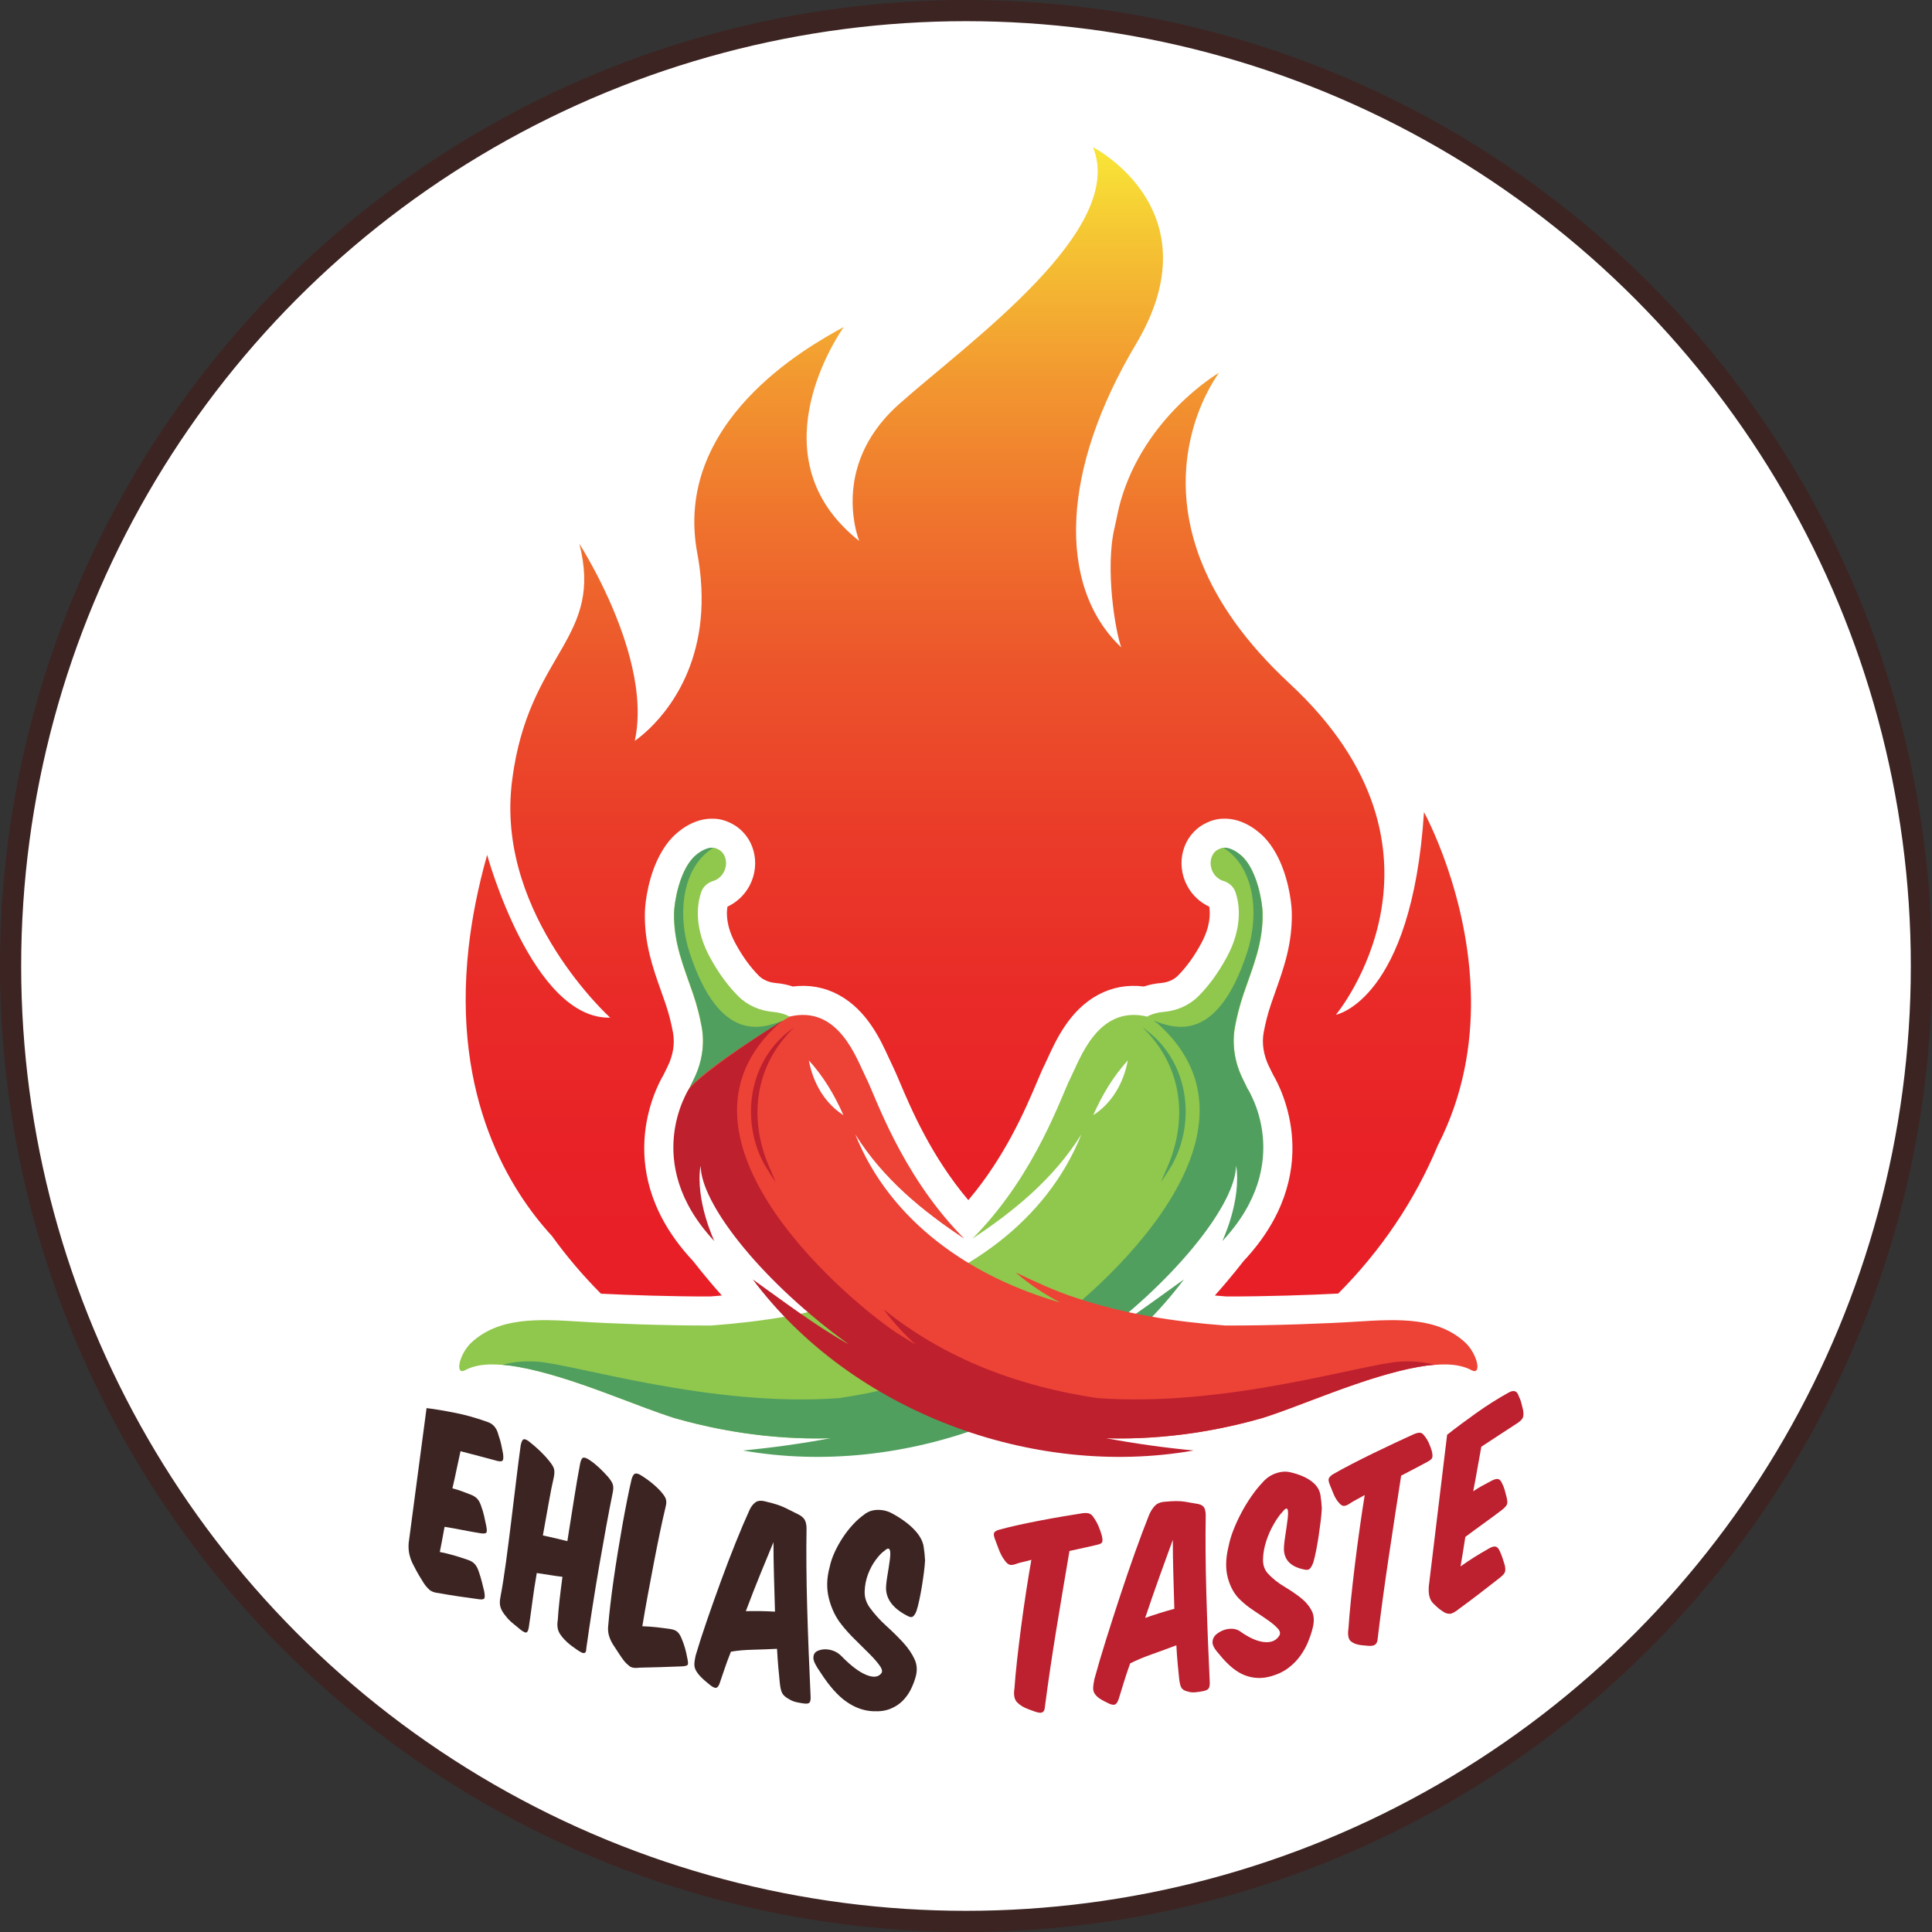 <?xml version="1.0" encoding="UTF-8"?>
<svg id="Layer_2" data-name="Layer 2" xmlns="http://www.w3.org/2000/svg" xmlns:xlink="http://www.w3.org/1999/xlink" viewBox="0 0 456.182 456.182">
  <rect x="0" y="0" width="456.182" height="456.182" fill="#333333" stroke="none"/>
  <defs>
    <style>
      .cls-1, .cls-2 {
        fill: #fff;
      }

      .cls-2 {
        stroke: #3c2422;
        stroke-miterlimit: 10;
        stroke-width: 5px;
      }

      .cls-3 {
        fill: #90c74d;
      }

      .cls-4 {
        fill: #519f5f;
      }

      .cls-5 {
        fill: #bd202e;
      }

      .cls-6 {
        fill: #3c2422;
      }

      .cls-7 {
        fill: #be202e;
      }

      .cls-8 {
        fill: #ed4236;
      }

      .cls-9 {
        fill: url(#linear-gradient);
      }
    </style>
    <linearGradient id="linear-gradient" x1="228.641" y1="330.748" x2="228.641" y2="30.393" gradientUnits="userSpaceOnUse">
      <stop offset="0" stop-color="#e81d27"/>
      <stop offset=".174" stop-color="#e82027"/>
      <stop offset=".315" stop-color="#e92a28"/>
      <stop offset=".446" stop-color="#ea3b29"/>
      <stop offset=".57" stop-color="#ec532b"/>
      <stop offset=".689" stop-color="#ef722d"/>
      <stop offset=".804" stop-color="#f29830"/>
      <stop offset=".914" stop-color="#f5c533"/>
      <stop offset="1" stop-color="#f9ed37"/>
    </linearGradient>
  </defs>
  <g id="Layer_1-2" data-name="Layer 1">
    <circle class="cls-2" cx="228.091" cy="228.091" r="225.591"/>
    <g>
      <g>
        <path class="cls-9" d="m347.321,235.652v-.024c-.339-24.441-11.089-43.861-11.089-43.861-2.9,44.476-20.8,47.842-20.8,47.842,0,0,31.944-38.407-10.9-78.178-10.632-9.86-17.009-19.365-20.579-28.074-.205-.473-.394-.946-.567-1.403-9.608-25.182,4.012-43.349,4.477-43.948-.536.3-17.552,10.412-23.259,30.305-.615,2.12-.946,4.232-1.419,6.211-2.333,9.765.197,24.685,1.568,28.342-7.558-7.125-11.263-17.71-10.609-30.463.615-12.114,5.162-26.183,14.084-41.158,18.656-31.306-9.49-46.147-10.152-46.486,7.968,19.546-29.052,45.816-45.769,60.641-11.223,9.986-11.61,21.186-10.648,27.428.047.307.094.591.142.875.449,2.514,1.088,4.043,1.088,4.043-1.403-1.119-2.68-2.254-3.791-3.421-.252-.236-.489-.481-.709-.733-18.136-19.751.457-45.832.851-46.383-8.717,4.713-40.401,22.463-34.593,53.453.394,2.096.662,4.106.82,6.045,1.876,21.793-9.687,33.473-14.014,37.02-.969.812-1.568,1.198-1.568,1.198.449-2.018.654-4.098.678-6.227.095-5.864-1.253-12.043-3.129-17.749-.126-.41-.268-.812-.402-1.206-4.083-11.822-10.222-21.32-10.222-21.32,5.564,21.942-10.837,25.339-15.44,52.791-.197,1.214-.378,2.483-.544,3.807-.032.284-.055.552-.079.828-3.058,30.604,23.33,54.439,23.33,54.439-18.404.449-29.052-38.423-29.052-38.423-2.207,7.803-3.61,15.085-4.374,21.872-3.98,35.72,9.947,57.536,19.673,68.105,3.468,4.824,7.346,9.379,11.578,13.627,6.55.331,16.599.67,25.773.654.938-.071,1.86-.15,2.766-.229-4.185-4.697-6.597-7.921-6.778-8.126-19.397-20.674-8.93-40.693-6.991-43.972l.985-2.018c1.277-2.577,1.718-5.407,1.253-7.953-.426-2.364-1.033-4.69-1.797-6.92-.323-.954-.654-1.892-.985-2.814-1.986-5.588-4.043-11.365-3.854-18.758.063-2.609.938-8.867,3.744-13.832.804-1.45,1.718-2.711,2.68-3.72,1.08-1.143,4.918-4.768,10.01-4.461,1.364.047,2.774.457,4.209,1.23,5.092,2.719,6.896,9.285,4.035,14.636-1.166,2.167-3.011,3.893-5.186,4.894-.284,1.655-.276,4.666,1.868,8.646,1.639,3.034,3.492,5.596,5.509,7.629.386.386.836.725,1.332.985.788.426,1.695.686,2.688.772,1.411.118,2.759.394,4.035.82,3.846-.481,7.456.173,10.774,1.947,6.747,3.61,9.994,10.735,11.933,14.991.276.591.512,1.119.717,1.521.497.985,1.025,2.23,1.758,3.949,2.696,6.368,7.495,17.679,16.26,28.035,8.772-10.356,13.572-21.667,16.268-28.035.725-1.718,1.253-2.964,1.758-3.949.197-.402.441-.93.709-1.521,1.947-4.256,5.194-11.381,11.941-14.991,3.31-1.773,6.928-2.428,10.766-1.947,1.277-.426,2.632-.701,4.035-.82.993-.087,1.907-.347,2.695-.772.497-.26.946-.599,1.332-.985,2.018-2.033,3.87-4.595,5.501-7.629,2.152-3.98,2.152-6.991,1.876-8.646-2.183-1.001-4.028-2.727-5.186-4.894-2.861-5.352-1.056-11.917,4.028-14.636,1.442-.772,2.853-1.182,4.209-1.23,5.099-.307,8.938,3.318,10.018,4.461.962,1.009,1.876,2.27,2.68,3.72,2.798,4.965,3.673,11.223,3.744,13.832.181,7.393-1.868,13.17-3.854,18.758-.331.922-.662,1.86-.985,2.814-.764,2.231-1.371,4.556-1.805,6.92-.457,2.546-.016,5.375,1.253,7.953l.993,2.018c1.939,3.279,12.406,23.298-6.991,43.972-.189.205-2.593,3.429-6.778,8.126.906.079,1.828.158,2.766.229,9.45.016,19.83-.347,26.356-.686,10.057-10.088,18.096-21.942,23.534-35.002,6.014-11.736,7.968-23.755,7.819-34.782Z"/>
        <g>
          <path class="cls-1" d="m162.034,204.806c-2.055,3.647-2.84,8.669-2.893,10.691-.178,7.229,2.315,12.833,4.477,19.179.973,2.837,1.624,5.535,2.057,7.901.73,4.031.057,8.358-1.852,12.226-.555,1.128-.999,2.034-1.116,2.275-.38.585-11.219,17.657,5.969,35.976,0,0-4.549-9.547-3.282-17.794.035.277.058.556.09.845.849,9.18,14.864,26.856,34.972,41.351-7.899-4.439-15.113-9.937-22.715-15.36,23.284,31.141,65.99,47.089,104.116,40.396-6.931-.663-13.828-1.622-20.654-2.896,3.8.111,7.431.021,10.842-.205.01-.001.02-.001.03-.002.825-.055,1.637-.117,2.435-.187.045-.004.09-.008.136-.012.777-.069,1.541-.143,2.291-.224.037-.004.074-.008.111-.012,3.915-.424,7.446-.997,10.49-1.595.099-.019.193-.039.291-.058.482-.096.952-.192,1.408-.288.137-.029.271-.058.406-.086.412-.088.811-.176,1.2-.263.139-.031.277-.062.412-.093.371-.085.729-.168,1.078-.251.132-.031.266-.063.395-.094.345-.083.674-.164.995-.245.11-.027.226-.055.333-.083.413-.104.809-.206,1.179-.303.62-.175,1.184-.321,1.664-.453.201-.048.41-.112.643-.182l.015.008c.596-.168,1.232-.373,1.899-.601.69-.234,1.404-.476,2.172-.747.994-.364,2.049-.735,3.143-1.142,6.009-2.239,13.381-5.169,20.456-7.325,3.324-1.007,6.582-1.854,9.617-2.392.625-.113,1.243-.211,1.852-.294.671-.089,1.326-.148,1.957-.199.978-.081,1.932-.116,2.838-.098.015.008.023-.007.038.001.008-.015.023-.007.023-.007,2.288.056,4.297.488,5.879,1.353,2.544,1.361,1.428-3.833-1.471-6.533-6.489-5.965-15.52-5.577-25.726-4.922-6.338.416-19.604.946-30.892.914-12.013-.9-23.937-2.712-35.363-6.559-4.843-1.567-9.429-3.723-14.147-5.955,3.217,2.773,6.745,5.109,10.476,7.069-20.686-5.893-40.047-18.867-48.364-39.692,6.593,10.539,15.903,18.111,25.764,24.654-.359-.348-.695-.703-1.046-1.066-14.098-14.75-19.979-32.661-22.159-36.924-2.221-4.402-6.421-17.262-18.082-14.469-1.298-.694-2.655-.993-3.837-1.092-3.173-.278-6.109-1.528-8.325-3.771-2.018-2.03-4.398-4.99-6.668-9.194-3.563-6.604-3.167-12.158-1.995-15.406.463-1.289,1.569-2.192,2.803-2.557.999-.298,1.924-1.021,2.492-2.083,1.048-1.959.519-4.416-1.212-5.342-.266-.142-.922-.446-1.256-.415-1.969-.199-4.021,1.554-4.722,2.299-.633.662-1.186,1.461-1.669,2.333Zm22.855,36.186c.05-.031.094-.059.142-.089-.047.031-.084.056-.136.09-.007.002-.015.007-.022.01.004-.003.014-.009.017-.011Zm.818-.511c.23-.143.411-.254.532-.329-.066.042-.133.085-.234.15-.081.046-.202.122-.298.18Zm13.445,22.827c-4.334-2.748-7.176-7.521-8.17-12.942,3.496,3.877,5.986,8.033,8.17,12.942Z"/>
          <path class="cls-1" d="m293.58,202.474c-.701-.746-2.753-2.499-4.722-2.299-.334-.032-.99.272-1.256.415-1.731.926-2.26,3.383-1.212,5.342.568,1.062,1.493,1.785,2.492,2.083,1.233.365,2.339,1.268,2.803,2.557,1.172,3.248,1.567,8.802-1.995,15.406-2.27,4.204-4.65,7.164-6.668,9.194-2.216,2.243-5.152,3.493-8.325,3.771-1.182.099-2.54.399-3.837,1.092-11.661-2.793-15.86,10.067-18.082,14.469-2.179,4.263-8.061,22.174-22.159,36.924-.351.363-.687.718-1.046,1.066,9.861-6.542,19.171-14.114,25.764-24.654-8.317,20.825-27.678,33.799-48.364,39.692,3.731-1.96,7.259-4.295,10.476-7.069-4.718,2.232-9.305,4.388-14.147,5.955-11.426,3.847-23.35,5.659-35.363,6.559-11.288.033-24.554-.498-30.892-.914-10.206-.655-19.237-1.043-25.726,4.922-2.899,2.7-4.015,7.894-1.471,6.533,1.582-.866,3.591-1.298,5.879-1.353,0,0,.015-.008.023.007.015-.008.023.007.038-.001.906-.017,1.86.018,2.838.098.631.052,1.286.11,1.957.199.609.083,1.227.181,1.852.294,3.035.538,6.293,1.386,9.617,2.392,7.074,2.155,14.447,5.086,20.456,7.325,1.095.408,2.15.778,3.143,1.142.768.271,1.482.512,2.172.747.667.227,1.303.433,1.899.601l.015-.008c.233.07.442.134.643.182.48.133,1.045.278,1.664.453.37.097.766.199,1.179.303.107.027.223.055.333.083.321.08.65.161.995.245.129.031.263.062.395.094.349.083.707.166,1.078.251.136.031.274.062.412.093.389.087.789.175,1.2.263.135.029.269.058.406.086.456.096.926.192,1.408.288.098.019.192.039.291.058,3.044.598,6.575,1.17,10.49,1.595.037.004.074.008.111.012.75.081,1.514.155,2.291.224.045.004.09.008.136.012.799.07,1.61.132,2.435.187.01.001.02.001.03.002,3.411.226,7.042.316,10.842.205-6.826,1.274-13.723,2.233-20.654,2.896,38.126,6.693,80.832-9.256,104.116-40.396-7.602,5.422-14.817,10.92-22.715,15.36,20.108-14.495,34.123-32.171,34.972-41.351.032-.288.056-.568.09-.845,1.266,8.247-3.282,17.794-3.282,17.794,17.188-18.319,6.349-35.39,5.969-35.976-.118-.24-.561-1.147-1.116-2.275-1.909-3.868-2.583-8.195-1.852-12.226.432-2.367,1.084-5.064,2.057-7.901,2.163-6.346,4.656-11.95,4.477-19.179-.053-2.022-.838-7.044-2.893-10.691-.483-.872-1.036-1.671-1.669-2.333Zm-21.169,38.53c-.008-.004-.016-.008-.022-.01-.052-.033-.089-.058-.136-.09.048.03.092.057.142.089.003.002.013.009.017.011Zm-1.133-.702c-.102-.065-.169-.108-.234-.15.122.075.302.186.532.329-.096-.058-.217-.134-.298-.18Zm-4.977,10.065c-.995,5.421-3.836,10.194-8.17,12.942,2.185-4.909,4.674-9.065,8.17-12.942Z"/>
          <g>
            <path class="cls-3" d="m294.61,257.151l-.016-.03-.041-.076c-.008-.015-.031-.022-.039-.037-.241-.377-.438-.564-.438-.564-3.628-3.941-13.393-10.325-19.053-13.841-.829-.53-1.556-.979-2.166-1.354-.141-.081-.258-.154-.39-.22-.023-.007-.055-.029-.078-.036-.149-.096-.274-.184-.391-.258-.289-.176-.524-.324-.719-.433-.266-.169-.415-.265-.415-.265-11.664-2.797-15.864,10.066-18.086,14.469-2.179,4.263-8.061,22.174-22.159,36.924-.351.363-.687.718-1.046,1.066,9.861-6.542,19.171-14.114,25.764-24.654-8.317,20.825-27.678,33.799-48.364,39.692,3.731-1.96,7.259-4.295,10.476-7.069-4.718,2.232-9.305,4.388-14.147,5.955-11.426,3.847-23.35,5.659-35.363,6.559-11.288.033-24.554-.498-30.892-.914-10.206-.655-19.237-1.043-25.726,4.922-2.899,2.7-4.015,7.894-1.471,6.533,1.582-.866,3.591-1.298,5.879-1.353,0,0,.015-.008.023.007.015-.008.023.007.038-.001.906-.017,1.86.018,2.838.098.631.052,1.286.11,1.957.199.609.083,1.227.181,1.852.294,3.035.538,6.293,1.386,9.617,2.392,7.074,2.155,14.447,5.086,20.456,7.325,1.095.408,2.15.778,3.143,1.142.768.271,1.482.512,2.172.747.667.227,1.303.433,1.899.601l.015-.008c.233.07.442.134.643.182.48.133,1.045.278,1.664.453,11.013,2.892,41.387,9.35,71.538-4.484,1.183-.555,2.366-1.11,3.533-1.696.955-.472,1.902-.959,2.841-1.462,27.604-14.77,41.96-36.865,50.747-50.838.435-.681.815-1.352,1.198-1.985,3.18-5.597,4.11-9.756,4.089-12.706.006-.354.004-.684-.028-.998-.051-.46-.109-.896-.19-1.301-.278-1.429-.781-2.406-1.166-2.98Zm-36.479,6.157c2.185-4.909,4.674-9.065,8.17-12.942-.995,5.421-3.836,10.194-8.17,12.942Z"/>
            <g>
              <path class="cls-3" d="m298.142,215.497c.178,7.229-2.315,12.833-4.477,19.179-.973,2.837-1.625,5.535-2.057,7.901-.73,4.031-.057,8.358,1.852,12.226.649,1.318,1.149,2.342,1.149,2.342-2.051-2.052-5.078-4.447-8.296-6.793-.416-.301-.836-.61-1.263-.915-1.024-.733-2.052-1.454-3.073-2.146-.628-.433-1.256-.866-1.87-1.273-3.301-2.235-6.269-4.036-7.909-5.063-.867-.543-1.342-.92-1.342-.92,1.298-.695,2.657-.995,3.84-1.094,3.173-.278,6.109-1.528,8.325-3.771,2.018-2.03,4.398-4.99,6.668-9.194,3.563-6.604,3.167-12.158,1.995-15.406-.463-1.289-1.569-2.192-2.803-2.557-.999-.298-1.924-1.021-2.492-2.083-1.048-1.959-.519-4.416,1.212-5.342.266-.142.922-.447,1.256-.415,2.005.11,4.072,1.649,4.773,2.395,3.276,3.425,4.446,10.443,4.511,12.928Z"/>
              <path class="cls-4" d="m298.091,215.402c.178,7.229-2.315,12.833-4.477,19.179-.973,2.837-1.625,5.535-2.057,7.901-.73,4.031-.057,8.358,1.852,12.226.649,1.318,1.149,2.342,1.149,2.342-2.051-2.052-21.551-15.653-22.166-16.06,4.66,1.731,14.859,5.767,22.015-15.916,3.128-9.479,1.678-20.459-5.549-24.9,1.969-.2,4.021,1.553,4.722,2.299,3.276,3.425,4.446,10.443,4.511,12.928Z"/>
            </g>
            <g>
              <path class="cls-4" d="m269.812,242.625c9.366,9.07,10.536,21.319,6.204,32.067-.614,1.473-1.287,2.919-1.875,4.443.894-1.299,1.711-2.671,2.571-4.025,5.784-10.304,4.066-24.974-6.9-32.485Z"/>
              <path class="cls-4" d="m294.559,257.051s-.017.009-.019.011c-.072-.077-.147-.157-.223-.241l-.008-.015c-3.852-3.996-13.702-10.646-19.286-14.203-.829-.53-1.942-1.305-2.628-1.611.039.037.595.378.793.547,31.11,27.529-18.972,67.707-27.98,73.404-1.417.898-2.798,1.746-4.16,2.568,2.776-2.514,5.33-5.299,7.613-8.36-14.719,11.86-32.22,18.279-50.477,20.964-30.332,2.265-62.7-8.102-71.532-8.612-3.34-.2-5.98.181-8.023.767.631.052,1.286.11,1.957.199.609.083,1.227.181,1.852.294,3.035.538,6.293,1.386,9.617,2.392,7.074,2.155,14.447,5.086,20.456,7.325,1.095.408,2.15.778,3.143,1.142.768.271,1.482.512,2.172.747.667.227,1.303.433,1.899.601l.015-.008c.233.07.442.134.643.182.48.133,1.045.278,1.664.453,6.271,1.646,18.824,4.444,34.034,3.999-6.826,1.274-13.723,2.233-20.654,2.896,38.126,6.693,80.832-9.256,104.116-40.396-7.602,5.422-14.817,10.92-22.715,15.36,20.108-14.495,34.123-32.171,34.972-41.351.032-.288.056-.568.09-.845,1.266,8.247-3.282,17.794-3.282,17.794,17.49-18.641,5.951-36.004,5.951-36.004Z"/>
            </g>
          </g>
          <g>
            <g>
              <path class="cls-3" d="m159.141,215.497c-.178,7.229,2.315,12.833,4.477,19.179.973,2.837,1.625,5.535,2.057,7.901.73,4.031.057,8.358-1.852,12.226-.649,1.318-1.149,2.342-1.149,2.342,2.051-2.052,5.078-4.447,8.296-6.793.416-.301.836-.61,1.263-.915,1.024-.733,2.052-1.454,3.073-2.146.628-.433,1.256-.866,1.87-1.273,3.301-2.235,6.269-4.036,7.909-5.063.867-.543,1.342-.92,1.342-.92-1.298-.695-2.657-.995-3.84-1.094-3.173-.278-6.109-1.528-8.325-3.771-2.018-2.03-4.398-4.99-6.668-9.194-3.563-6.604-3.167-12.158-1.995-15.406.463-1.289,1.569-2.192,2.803-2.557.999-.298,1.924-1.021,2.492-2.083,1.048-1.959.519-4.416-1.212-5.342-.266-.142-.922-.447-1.256-.415-2.005.11-4.072,1.649-4.773,2.395-3.276,3.425-4.446,10.443-4.511,12.928Z"/>
              <path class="cls-4" d="m159.192,215.402c-.178,7.229,2.315,12.833,4.477,19.179.973,2.837,1.625,5.535,2.057,7.901.73,4.031.057,8.358-1.852,12.226-.649,1.318-1.149,2.342-1.149,2.342,2.051-2.052,21.551-15.653,22.166-16.06-4.66,1.731-14.859,5.767-22.015-15.916-3.128-9.479-1.678-20.459,5.549-24.9-1.969-.2-4.021,1.553-4.722,2.299-3.276,3.425-4.446,10.443-4.511,12.928Z"/>
            </g>
            <path class="cls-8" d="m161.508,260.13c-.08.405-.138.841-.19,1.301-.032.314-.033.644-.028.998-.02,2.95.91,7.109,4.089,12.706.382.633.763,1.304,1.198,1.985,8.787,13.973,23.143,36.068,50.747,50.838.939.502,1.886.99,2.841,1.462,1.167.585,2.35,1.141,3.533,1.696,30.151,13.834,60.524,7.376,71.538,4.484.62-.175,1.184-.321,1.664-.453.201-.048.41-.112.643-.182l.015.008c.596-.168,1.232-.373,1.899-.601.69-.234,1.404-.476,2.172-.747.994-.364,2.049-.735,3.143-1.142,6.009-2.239,13.381-5.169,20.456-7.325,3.324-1.007,6.582-1.854,9.617-2.392.625-.113,1.243-.211,1.852-.294.671-.089,1.326-.148,1.957-.199.978-.081,1.932-.116,2.838-.098.015.008.023-.007.038.001.008-.015.023-.007.023-.007,2.288.056,4.297.488,5.879,1.353,2.544,1.361,1.428-3.833-1.471-6.533-6.489-5.965-15.52-5.577-25.726-4.922-6.338.416-19.604.946-30.892.914-12.013-.9-23.937-2.712-35.363-6.559-4.843-1.567-9.429-3.723-14.147-5.955,3.217,2.773,6.745,5.109,10.476,7.069-20.686-5.893-40.047-18.867-48.364-39.692,6.593,10.539,15.903,18.111,25.764,24.654-.359-.348-.695-.703-1.046-1.066-14.098-14.75-19.979-32.661-22.159-36.924-2.222-4.402-6.422-17.265-18.086-14.469,0,0-.149.096-.415.265-.195.11-.43.257-.719.433-.117.074-.243.162-.391.258-.023.007-.055.029-.078.036-.133.065-.25.139-.39.22-.61.375-1.337.823-2.166,1.354-5.66,3.516-15.425,9.9-19.053,13.841,0,0-.197.187-.438.564-.008.015-.031.022-.039.037l-.041.076-.016.03c-.385.573-.888,1.55-1.166,2.98Zm29.474-9.764c3.496,3.877,5.986,8.033,8.17,12.942-4.334-2.748-7.176-7.521-8.17-12.942Z"/>
            <g>
              <path class="cls-7" d="m187.472,242.625c-9.366,9.07-10.536,21.319-6.204,32.067.614,1.473,1.287,2.919,1.875,4.443-.894-1.299-1.711-2.671-2.571-4.025-5.784-10.304-4.066-24.974,6.9-32.485Z"/>
              <path class="cls-7" d="m162.725,257.051s.017.009.019.011c.072-.077.147-.157.223-.241l.008-.015c3.852-3.996,13.702-10.646,19.286-14.203.829-.53,1.942-1.305,2.628-1.611-.039.037-.595.378-.793.547-31.11,27.529,18.972,67.707,27.98,73.404,1.417.898,2.798,1.746,4.16,2.568-2.776-2.514-5.33-5.299-7.613-8.36,14.719,11.86,32.22,18.279,50.477,20.964,30.332,2.265,62.7-8.102,71.532-8.612,3.34-.2,5.98.181,8.023.767-.631.052-1.286.11-1.957.199-.609.083-1.227.181-1.852.294-3.035.538-6.293,1.386-9.617,2.392-7.074,2.155-14.447,5.086-20.456,7.325-1.095.408-2.15.778-3.143,1.142-.768.271-1.482.512-2.172.747-.667.227-1.303.433-1.899.601l-.015-.008c-.233.07-.442.134-.643.182-.48.133-1.045.278-1.664.453-6.271,1.646-18.824,4.444-34.034,3.999,6.826,1.274,13.723,2.233,20.654,2.896-38.126,6.693-80.832-9.256-104.116-40.396,7.602,5.422,14.817,10.92,22.715,15.36-20.108-14.495-34.123-32.171-34.972-41.351-.032-.288-.056-.568-.09-.845-1.266,8.247,3.282,17.794,3.282,17.794-17.49-18.641-5.951-36.004-5.951-36.004Z"/>
            </g>
          </g>
        </g>
      </g>
      <g>
        <path class="cls-6" d="m107.414,333.588c2.569.51,5.18,1.248,7.832,2.213,1.25.45,2.066,1.452,2.446,3.02.304.871.522,1.626.656,2.269.133.642.275,1.347.428,2.116.114.87.085,1.416-.086,1.64-.17.225-.581.264-1.226.115-1.33-.352-2.723-.724-4.176-1.116-1.456-.393-2.973-.786-4.551-1.185-.301,1.314-.602,2.707-.901,4.178-.301,1.471-.639,3.001-1.013,4.593.712.172,1.416.385,2.112.64.694.254,1.419.528,2.173.822.64.244,1.15.554,1.527.934.376.379.699.959.963,1.739.303.836.539,1.624.709,2.363.17.74.331,1.493.483,2.264.188.903.207,1.461.057,1.67-.152.209-.55.276-1.192.196-1.437-.225-2.898-.484-4.383-.779-1.486-.295-2.92-.553-4.303-.77-.188,1.049-.375,2.068-.561,3.058-.188.99-.374,1.951-.56,2.882,1.12.218,2.205.478,3.255.784,1.049.305,2.176.668,3.381,1.085.64.207,1.159.512,1.555.92.396.408.727,1.003.991,1.784.302.875.547,1.687.737,2.434.189.748.378,1.515.568,2.302.15.849.161,1.392.028,1.629-.133.237-.52.318-1.163.235-1.587-.215-3.208-.44-4.86-.68-1.653-.24-3.226-.503-4.717-.78-1.009-.087-1.761-.365-2.264-.824-.502-.46-.939-.979-1.31-1.552-.409-.633-.799-1.266-1.169-1.902-.37-.635-.796-1.427-1.278-2.375-.407-.754-.713-1.556-.915-2.404-.202-.848-.267-1.762-.193-2.745,1.404-10.615,2.812-21.241,4.225-31.88,1.895.221,4.123.601,6.693,1.11Z"/>
        <path class="cls-6" d="m143.161,360.295c-.546,2.969-1.101,6.091-1.665,9.363-.565,3.274-1.109,6.59-1.633,9.951-.524,3.361-1,6.559-1.427,9.596 0.0.549-.098.889-.291,1.022-.195.132-.456.125-.786-.023-.329-.148-.725-.386-1.192-.718-.465-.332-.948-.682-1.451-1.048-1.044-.826-1.865-1.689-2.463-2.585-.599-.895-.781-2.01-.55-3.339.077-1.344.212-2.875.405-4.592.193-1.716.424-3.586.695-5.608-1.004-.114-2.017-.257-3.036-.429-1.02-.171-2.029-.327-3.026-.464-.422,2.43-.777,4.747-1.064,6.951-.287,2.205-.566,4.196-.834,5.976-.115.623-.287.988-.517,1.096-.229.108-.67-.08-1.319-.568-.612-.512-1.252-1.039-1.918-1.577-.668-.539-1.23-1.117-1.686-1.734-.571-.662-.97-1.326-1.198-1.987-.229-.662-.247-1.463-.057-2.405.456-2.401.894-5.153,1.312-8.257.42-3.103.829-6.291,1.229-9.563.4-3.27.791-6.487,1.173-9.65.38-3.162.744-5.989,1.088-8.482.191-.905.459-1.371.803-1.395.344-.023.841.246,1.493.806.691.537,1.437,1.189,2.244,1.958.806.769,1.517,1.538,2.134,2.31.654.786,1.048,1.425,1.183,1.924.135.499.125,1.133-.028,1.901-.385,1.667-.791,3.697-1.213,6.092-.424,2.395-.886,4.971-1.385,7.728.999.21,1.99.43,2.974.662.983.231,1.918.459,2.808.686.541-3.382,1.063-6.674,1.566-9.876.503-3.202.988-6.02,1.453-8.454.193-.915.474-1.381.843-1.398.369-.015.902.228,1.601.726.66.447,1.351,1.01,2.07,1.686.72.676,1.412,1.389,2.074,2.14.623.739,1.005,1.353,1.141,1.845.137.492.126,1.106-.029,1.844-.468,2.29-.976,4.919-1.521,7.889Z"/>
        <path class="cls-6" d="m156.029,393.64c-1.732.046-3.383.086-4.951.124-1.137.157-1.96.031-2.468-.368-.509-.401-.94-.828-1.292-1.283-.43-.556-.821-1.111-1.172-1.666-.352-.553-.82-1.272-1.405-2.153-.429-.677-.752-1.392-.966-2.144-.214-.75-.264-1.58-.147-2.485.117-1.414.284-3.039.498-4.877.214-1.836.468-3.778.761-5.827.293-2.049.615-4.159.966-6.329.351-2.169.712-4.297,1.084-6.385.37-2.087.742-4.067,1.114-5.94.371-1.873.734-3.563,1.086-5.071.234-.795.538-1.23.911-1.302.372-.072.891.122,1.558.578.707.429,1.472.979,2.297,1.647.825.669,1.553,1.358,2.183,2.068.629.71,1.013,1.307,1.151,1.792.138.485.109,1.096-.088,1.83-.434,1.811-.886,3.853-1.358,6.122-.473,2.27-.945,4.637-1.417,7.1-.472,2.464-.943,4.965-1.414,7.504-.472,2.541-.904,5.01-1.296,7.411,1.137.037,2.228.113,3.271.227,1.041.115,2.154.261,3.337.437.67.088,1.203.286,1.598.598.393.311.749.856,1.066,1.638.316.742.582,1.49.8,2.247.216.756.385,1.482.503,2.176.198.869.257,1.432.178,1.688-.079.257-.514.41-1.303.458-1.659.076-3.354.139-5.086.185Z"/>
        <path class="cls-6" d="m177.692,389.532c-1.934.051-3.635.202-5.106.464-.556,1.382-1.043,2.686-1.46,3.915-.418,1.23-.825,2.432-1.221,3.605-.238.618-.507.954-.804,1.01-.298.056-.744-.135-1.339-.575-.318-.264-.683-.568-1.1-.913-.416-.344-.821-.718-1.217-1.119-.396-.401-.732-.829-1.01-1.285-.276-.453-.435-.921-.475-1.401-.038-.479.059-1.26.297-2.344.712-2.426,1.594-5.16,2.643-8.207,1.05-3.047,2.151-6.148,3.303-9.304,1.151-3.155,2.324-6.217,3.518-9.186,1.193-2.967,2.288-5.54,3.285-7.713.358-.76.817-1.344,1.375-1.757.558-.411,1.375-.468,2.454-.172,1.876.427,3.395.915,4.555,1.479,1.16.566,2.26,1.114,3.302,1.648.76.419,1.251.924,1.472,1.521.219.598.31,1.344.27,2.241-.04,2.23-.05,4.904-.03,8.023.019,3.119.08,6.431.18,9.932.099,3.503.22,7.076.361,10.72.139,3.644.29,7.123.45,10.437.04.711-.04,1.19-.24,1.439-.201.248-.64.329-1.322.239-.682-.091-1.321-.207-1.923-.35-.601-.143-1.221-.418-1.86-.825-.64-.368-1.09-.788-1.35-1.259-.261-.471-.449-1.264-.57-2.381-.12-1.155-.24-2.408-.36-3.76-.12-1.35-.219-2.798-.3-4.339-1.918.094-3.844.167-5.777.216Zm5.298-8.994c-.08-2.835-.16-5.631-.24-8.388-.08-2.757-.12-5.43-.12-8.017-.92,2.207-1.947,4.705-3.084,7.492-1.138,2.786-2.284,5.72-3.439,8.803,2.27-.057,4.564-.02,6.882.11Z"/>
        <path class="cls-6" d="m195.877,389.533c1.103.222,2.037.721,2.801,1.505,2.168,2.221,4.079,3.675,5.728,4.379,1.649.703,2.837.64,3.562-.172.443-.401.393-1.002-.15-1.804-.543-.802-1.34-1.732-2.385-2.794-1.047-1.062-2.194-2.196-3.439-3.407-1.247-1.21-2.352-2.435-3.316-3.671-1.367-1.707-2.35-3.747-2.952-6.108-.602-2.362-.542-4.854.181-7.478.24-1.149.633-2.311,1.174-3.487.541-1.177,1.175-2.315,1.898-3.418.723-1.104,1.516-2.123,2.381-3.063.864-.939,1.719-1.707,2.563-2.303.282-.25.643-.485,1.086-.705.443-.219.945-.366,1.51-.442.563-.076,1.167-.071,1.811.012.644.083,1.308.283,1.994.6,1.047.534,2.114,1.192,3.203,1.972,1.088.781,2.015,1.614,2.78,2.508,1.007,1.178,1.603,2.353,1.784,3.537.181,1.182.293,2.265.333,3.246-.041.822-.131,1.78-.273,2.872-.141,1.093-.302,2.195-.484,3.306-.181,1.111-.384,2.182-.605,3.212-.222,1.03-.454,1.913-.696,2.648-.281.656-.574,1.074-.876,1.257-.302.184-.777.083-1.421-.3-3.466-1.818-5.076-4.195-4.834-7.037.039-.585.12-1.257.242-2.013.12-.757.242-1.503.362-2.241.121-.736.22-1.437.302-2.098.079-.661.1-1.199.06-1.613-.041-.414-.162-.666-.362-.758-.203-.091-.525.065-.967.467-.604.392-1.288,1.099-2.053,2.12-.766,1.023-1.388,2.179-1.872,3.473-.482,1.294-.744,2.635-.784,4.023-.04,1.389.362,2.668,1.208,3.832,1.126,1.539,2.424,2.977,3.894,4.307,1.47,1.331,2.798,2.641,3.988,3.936,1.188,1.296,2.095,2.629,2.721,4.008.624,1.379.654,2.899.09,4.561-.242.813-.595,1.681-1.057,2.601-.465.92-1.079,1.773-1.844,2.557-.767.783-1.722,1.418-2.871,1.895-1.148.478-2.527.681-4.136.598-2.174-.087-4.276-.838-6.304-2.252-2.03-1.414-4.067-3.713-6.114-6.897-1.122-1.584-1.685-2.734-1.684-3.44-0-.706.261-1.221.782-1.549.923-.475,1.936-.6,3.04-.379Z"/>
        <path class="cls-5" d="m255.928,365.467c-1.106.244-2.241.494-3.407.749-.483,2.825-.987,5.797-1.509,8.915-.523,3.12-1.047,6.276-1.569,9.471-.524,3.195-1.018,6.356-1.479,9.485-.463,3.129-.876,6.097-1.238,8.903-.04.551-.161.932-.362,1.14-.202.209-.474.304-.816.286-.343-.019-.744-.113-1.208-.282-.463-.17-.977-.358-1.541-.564-1.129-.413-2.015-.962-2.66-1.641-.645-.68-.846-1.769-.604-3.269.121-1.808.322-3.992.604-6.552.282-2.559.606-5.22.968-7.98.363-2.76.755-5.523,1.179-8.288.423-2.764.835-5.276,1.238-7.532-.684.194-1.36.364-2.025.512-.665.148-1.219.309-1.663.484-.605.221-1.098.269-1.481.144-.382-.123-.797-.511-1.239-1.164-.484-.651-.917-1.481-1.301-2.491-.384-1.009-.695-1.844-.938-2.505-.241-.7-.282-1.169-.121-1.408.16-.239.464-.442.907-.61,1.371-.389,2.934-.772,4.687-1.161,1.753-.387,3.536-.753,5.349-1.099,1.812-.345,3.593-.667,5.344-.962,1.75-.295,3.308-.552,4.675-.762.682-.065,1.195-.029,1.536.114.341.142.633.396.874.762.481.655.894,1.376,1.235,2.163.34.786.612,1.56.813,2.321.159.728.181,1.226.06,1.493-.121.269-.541.483-1.265.638-.924.216-1.938.449-3.043.692Z"/>
        <path class="cls-5" d="m271.983,390.604c-1.939.69-3.651,1.402-5.132,2.151-.56,1.566-1.051,3.031-1.472,4.399-.422,1.369-.833,2.705-1.233,4.009-.241.697-.512,1.121-.812,1.276-.301.154-.752.111-1.354-.131-.322-.159-.692-.341-1.114-.548-.421-.206-.832-.444-1.234-.714-.401-.269-.742-.586-1.025-.949-.28-.361-.441-.777-.482-1.243-.039-.466.06-1.28.301-2.443.723-2.663,1.617-5.69,2.68-9.085,1.064-3.395,2.177-6.861,3.34-10.399,1.162-3.537,2.344-6.987,3.546-10.35,1.201-3.361,2.301-6.296,3.301-8.798.36-.878.818-1.613,1.379-2.211.559-.596,1.378-.921,2.457-.981,1.876-.19,3.39-.202,4.546-.02,1.155.184,2.25.371,3.284.563.754.169,1.242.514,1.461,1.038.217.526.307,1.243.268,2.152-.039,2.243-.051,4.921-.029,8.033.018,3.113.079,6.405.179,9.873.098,3.47.218,7.004.357,10.602.139,3.599.287,7.028.446,10.289.04.697-.04,1.203-.238,1.518-.198.314-.636.54-1.311.673-.676.133-1.311.227-1.909.281-.597.055-1.213-.017-1.851-.214-.637-.158-1.086-.429-1.345-.815-.26-.385-.448-1.116-.568-2.193-.12-1.116-.239-2.329-.359-3.642-.12-1.311-.219-2.726-.299-4.24-1.913.725-3.841,1.433-5.779,2.12Zm5.301-10.74c-.08-2.809-.16-5.578-.239-8.309-.081-2.731-.119-5.39-.12-7.978-.919,2.509-1.945,5.346-3.083,8.508-1.14,3.162-2.289,6.474-3.448,9.938,2.28-.806,4.577-1.526,6.89-2.159Z"/>
        <path class="cls-5" d="m290.074,384.627c1.088-.139,2.008.054,2.761.588,2.136,1.511,4.009,2.34,5.625,2.505,1.615.164,2.775-.288,3.483-1.336.432-.545.383-1.131-.147-1.755-.531-.625-1.308-1.294-2.331-2.014-1.025-.72-2.148-1.479-3.371-2.282-1.224-.802-2.31-1.665-3.26-2.586-1.346-1.26-2.315-2.978-2.91-5.142-.595-2.165-.534-4.676.178-7.537.238-1.228.624-2.518,1.159-3.872.534-1.354,1.158-2.7,1.869-4.04.712-1.341,1.491-2.619,2.341-3.842.849-1.222,1.687-2.269,2.515-3.142.275-.342.631-.696,1.064-1.06.433-.363.925-.675,1.477-.935.551-.26,1.14-.453,1.769-.58.629-.127,1.276-.144,1.944-.052,1.02.193,2.058.502,3.116.927,1.057.425,1.955.957,2.698,1.601.976.849,1.552,1.83,1.727,2.955.176,1.123.283,2.169.322,3.137-.039.835-.127,1.823-.264,2.96-.137,1.139-.293,2.293-.468,3.464-.176,1.17-.372,2.307-.585,3.409-.214,1.102-.44,2.061-.674,2.875-.273.748-.556,1.261-.849,1.542-.293.282-.754.337-1.379.163-3.367-.687-4.942-2.537-4.704-5.459.038-.598.117-1.296.236-2.092.118-.796.236-1.582.353-2.359.117-.776.215-1.508.294-2.196.078-.687.097-1.232.059-1.633-.041-.401-.158-.613-.353-.64-.198-.025-.511.236-.943.782-.589.589-1.258,1.52-2.004,2.791-.748,1.273-1.357,2.633-1.831,4.085-.473,1.452-.729,2.878-.768,4.279-.04,1.402.354,2.55,1.182,3.437,1.101,1.171,2.37,2.185,3.804,3.035,1.433.851,2.726,1.727,3.882,2.634,1.155.908,2.034,1.946,2.641,3.12.605,1.175.634,2.686.087,4.532-.235.892-.576,1.875-1.025,2.946-.451,1.071-1.047,2.125-1.79,3.159-.744,1.034-1.675,1.98-2.794,2.833-1.118.853-2.464,1.506-4.038,1.949-2.126.624-4.188.559-6.182-.19-1.996-.749-4.006-2.381-6.029-4.894-1.11-1.217-1.667-2.182-1.666-2.888 0-.705.259-1.307.774-1.806.913-.778,1.915-1.235,3.004-1.376Z"/>
        <path class="cls-5" d="m334.08,346.74c-1.051.55-2.13,1.114-3.241,1.691-.46,2.959-.94,6.07-1.439,9.332-.499,3.265-.998,6.565-1.497,9.904-.501,3.34-.972,6.637-1.414,9.894-.442,3.257-.837,6.339-1.184,9.245-.038.562-.154.976-.347,1.24-.194.265-.453.435-.781.511-.328.076-.714.093-1.158.051-.444-.042-.938-.088-1.478-.139-1.083-.102-1.936-.406-2.556-.907-.62-.502-.815-1.536-.581-3.102.116-1.841.31-4.081.581-6.719.271-2.637.582-5.387.931-8.248.349-2.86.725-5.731,1.133-8.613.406-2.881.802-5.507,1.188-7.873-.657.382-1.305.739-1.944,1.071-.638.332-1.172.646-1.598.943-.582.388-1.057.572-1.426.553-.368-.017-.767-.291-1.194-.822-.467-.518-.884-1.228-1.254-2.133-.37-.903-.672-1.652-.905-2.247-.233-.633-.273-1.092-.117-1.375.155-.283.447-.57.876-.86,1.322-.767,2.829-1.582,4.515-2.454,1.686-.871,3.397-1.73,5.133-2.576,1.735-.846,3.438-1.659,5.107-2.439,1.669-.779,3.151-1.467,4.45-2.055.648-.254,1.135-.36,1.459-.311.324.047.6.221.829.52.457.522.847,1.129,1.171,1.82.323.692.579,1.391.77,2.096.151.683.171,1.176.057,1.476-.114.302-.513.633-1.199.989-.876.473-1.838.985-2.887,1.535Z"/>
        <path class="cls-5" d="m348.448,333.734c2.57-1.839,5.156-3.477,7.756-4.914,1.224-.682,2.021-.417,2.39.808.296.596.508,1.155.638,1.677.129.522.267,1.099.416,1.73.111.767.083,1.339-.084,1.718-.166.379-.564.787-1.193,1.221-1.296.849-2.66,1.738-4.093,2.665-1.434.928-2.937,1.916-4.51,2.957-.301,1.589-.601,3.257-.899,5.001-.301,1.746-.639,3.585-1.014,5.519.713-.479,1.417-.91,2.11-1.291.691-.379,1.412-.766,2.16-1.159.634-.338,1.138-.492,1.51-.455.371.037.689.325.95.864.298.562.53,1.135.698,1.719.166.586.325,1.193.474,1.827.185.732.203,1.273.056,1.619-.149.347-.54.774-1.172,1.277-1.414,1.079-2.861,2.148-4.338,3.208-1.479,1.061-2.915,2.115-4.308,3.166-.189,1.222-.377,2.412-.565,3.573-.189,1.163-.378,2.295-.565,3.396,1.13-.811,2.221-1.545,3.273-2.2,1.05-.654,2.174-1.321,3.371-2.001.635-.376,1.148-.543,1.54-.495.391.048.717.343.979.883.298.601.539,1.189.726,1.765.186.577.372,1.172.559,1.786.147.713.158,1.246.027,1.604-.13.358-.512.789-1.144,1.29-1.564,1.226-3.171,2.475-4.819,3.745-1.649,1.269-3.23,2.448-4.737,3.542-1.018.839-1.784,1.256-2.295,1.261-.51.002-.955-.113-1.333-.344-.417-.255-.815-.528-1.195-.821-.379-.292-.816-.689-1.309-1.192-.418-.377-.732-.895-.941-1.554-.208-.66-.276-1.514-.199-2.565,1.445-11.918,2.887-23.848,4.325-35.791,1.93-1.528,4.185-3.198,6.755-5.039Z"/>
      </g>
    </g>
  </g>
</svg>